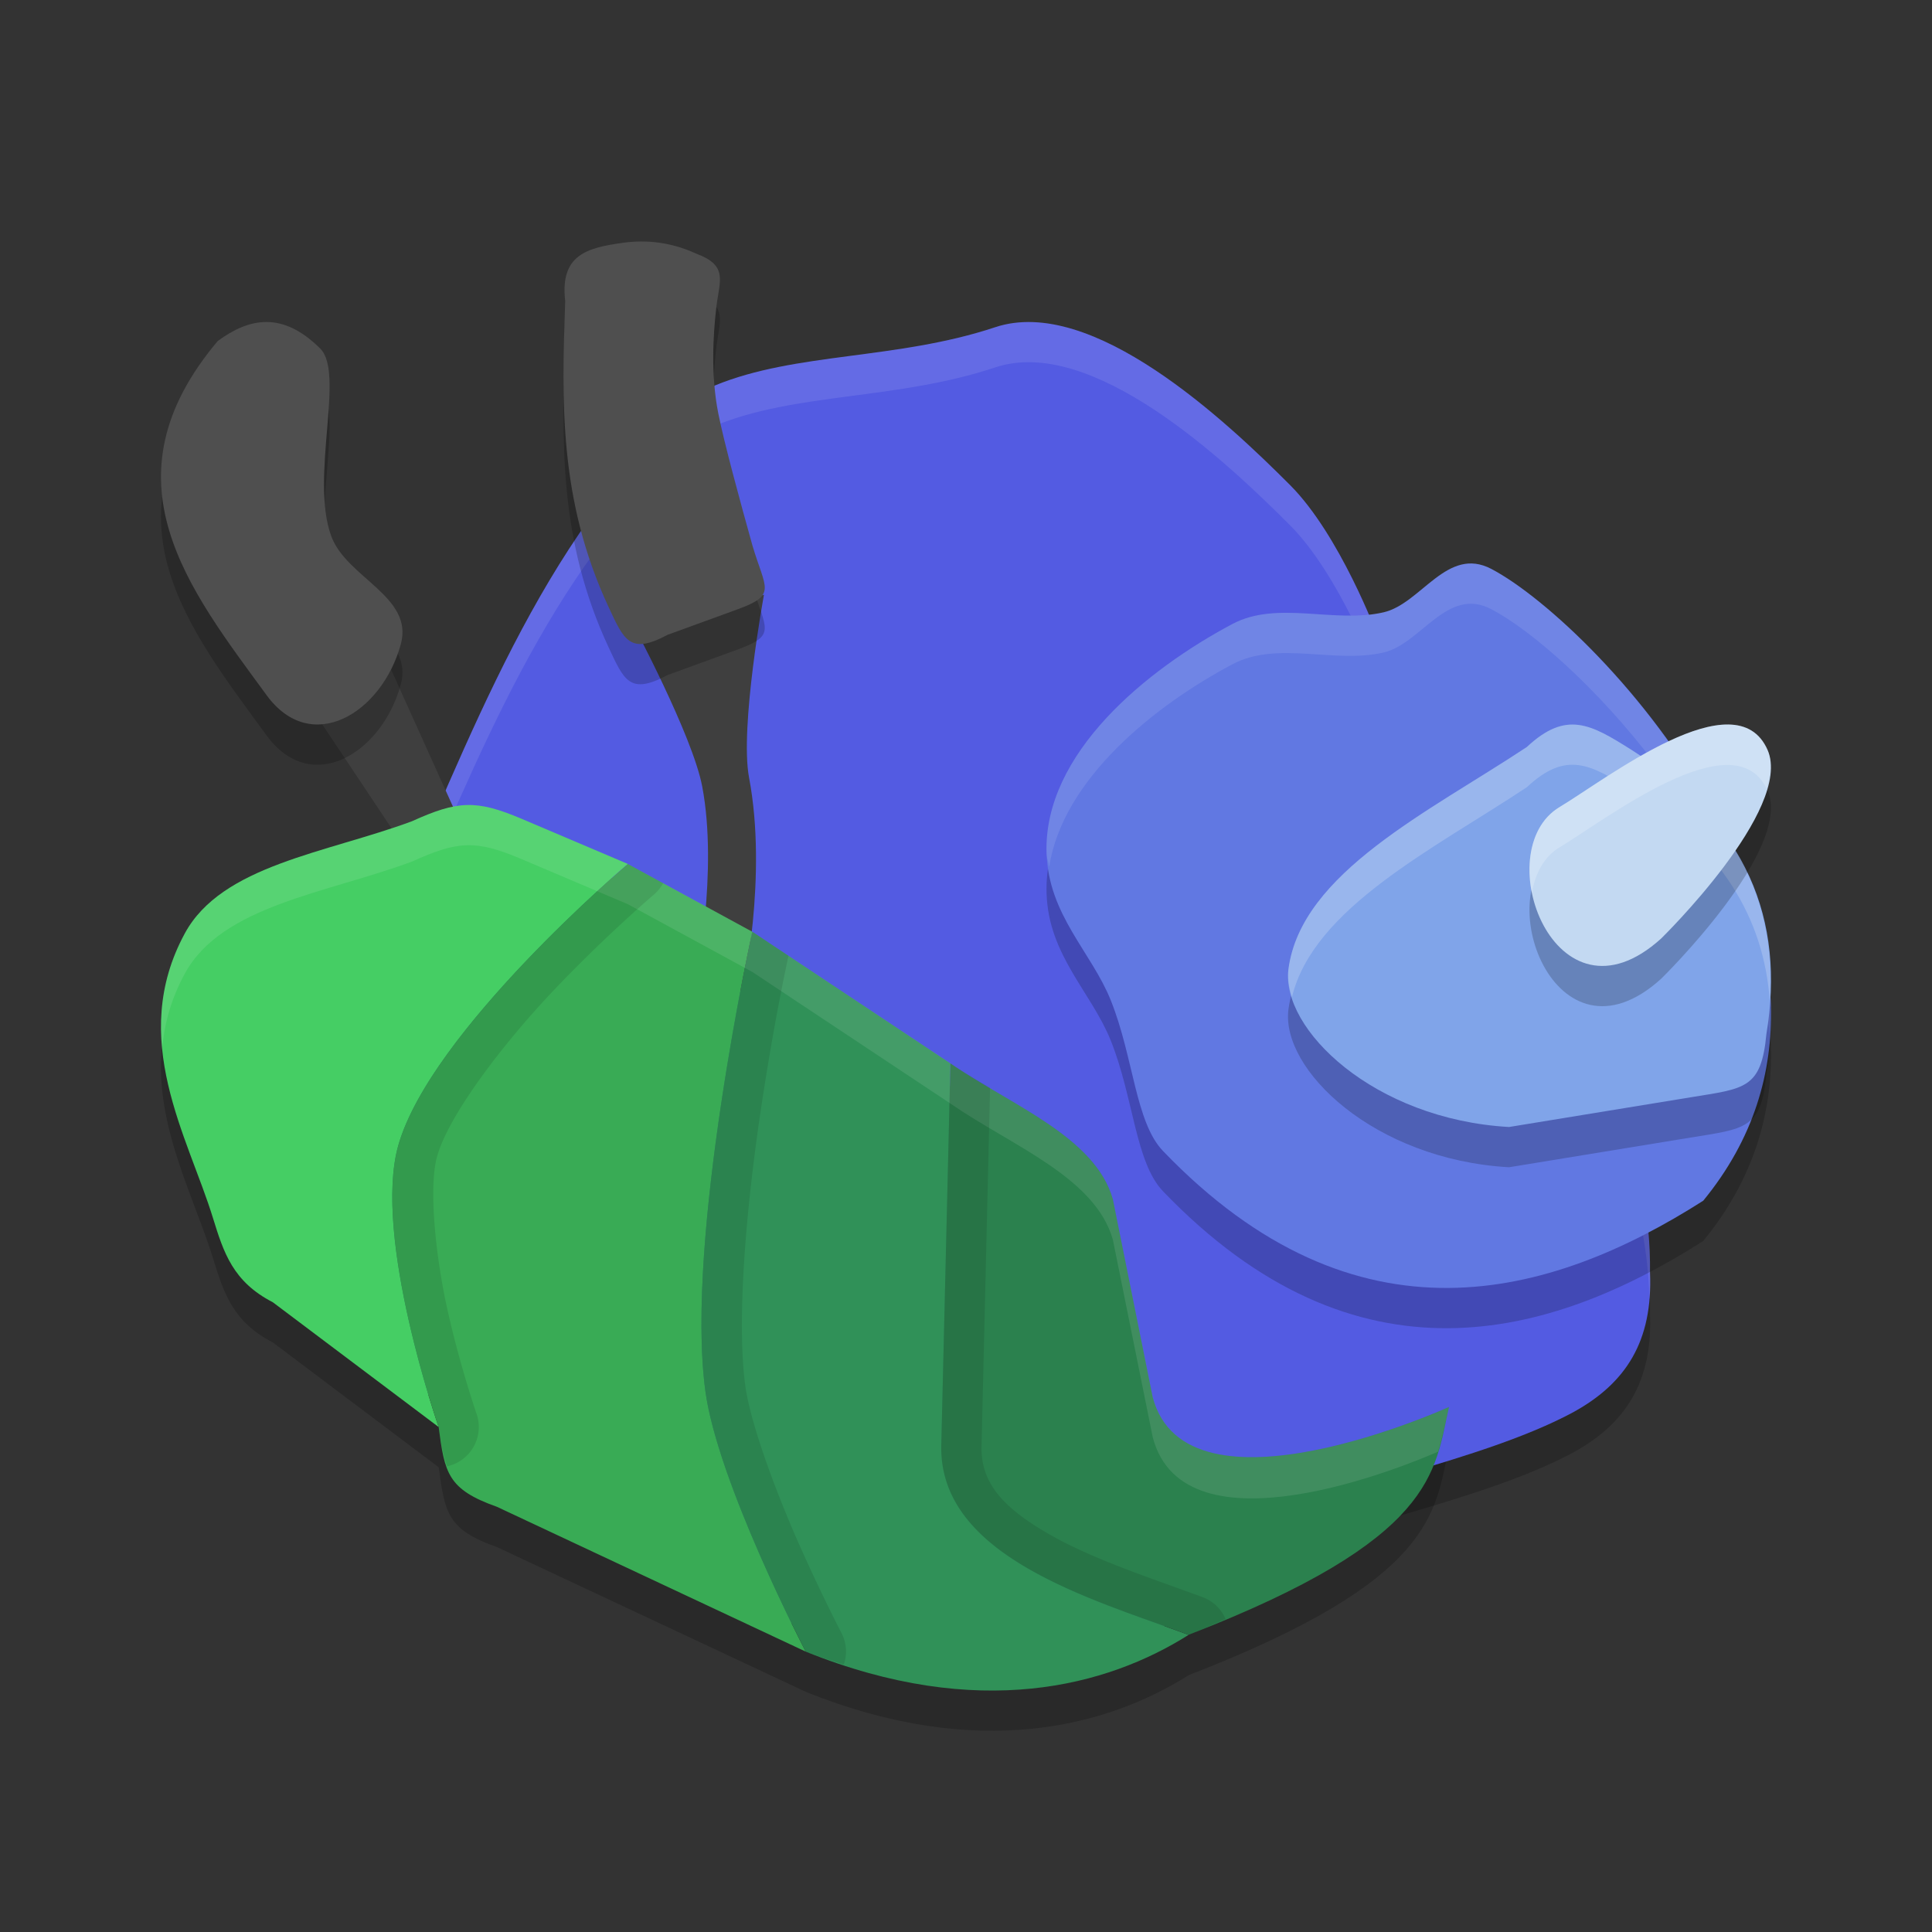 <svg xmlns="http://www.w3.org/2000/svg" width="24" height="24" version="1.1">
 <rect width="100%" height="100%" fill="#333333" stroke="none"/>
 <path style="opacity:0.2" d="m 5.801,10.5 c -0.199,0.005 -0.399,0.074 -0.684,0.203 -1.064,0.394 -2.362,0.544 -2.822,1.393 -0.709,1.306 0.039,2.522 0.352,3.537 0.133,0.43 0.247,0.789 0.742,1.043 l 2.061,1.551 c 0.076,0.57 0.11,0.775 0.725,0.992 l 3.834,1.797 c 2.144,0.864 3.748,0.431 4.758,-0.207 3.081,-1.193 3.051,-2.024 3.234,-2.83 0,0 -3.258,1.482 -3.68,-0.123 L 13.824,15.399 C 13.604,14.624 12.564,14.232 11.807,13.709 L 9.346,12.075 7.799,11.233 6.479,10.672 C 6.197,10.553 6,10.495 5.801,10.5 Z"/>
 <path style="opacity:0.2" d="M 8.88,5.289 C 9.886,4.874 11.139,4.972 12.363,4.565 c 1.202,-0.4 2.86,1.156 3.663,1.961 0.619,0.62 1.082,1.861 1.082,1.861 0.968,2.667 3.423,5.088 3.389,7.92 0.036,0.848 -0.293,1.38 -0.972,1.746 C 18.403,18.649 16.605,18.966 15.333,19.5 L 13.049,19.435 5,11.557 C 6.017,9.221 6.942,6.796 8.88,5.289 Z"/>
 <path style="fill:#535be2" d="M 8.88,4.789 C 9.886,4.374 11.139,4.472 12.363,4.065 c 1.202,-0.4 2.86,1.156 3.663,1.961 0.619,0.62 1.082,1.861 1.082,1.861 0.968,2.667 3.423,5.088 3.389,7.92 0.036,0.848 -0.293,1.38 -0.972,1.746 C 18.403,18.149 16.605,18.466 15.333,19 L 13.049,18.935 5,11.057 C 6.017,8.721 6.942,6.296 8.88,4.789 Z"/>
 <path style="opacity:0.1;fill:#ffffff" d="m 12.833,4.001 c -0.162,-0.006 -0.32,0.013 -0.47,0.063 C 11.139,4.472 9.887,4.373 8.881,4.789 6.943,6.296 6.017,8.721 5,11.057 l 0.152,0.149 C 6.113,8.981 7.039,6.721 8.881,5.289 9.887,4.873 11.139,4.972 12.363,4.564 c 1.202,-0.4 2.86,1.157 3.662,1.961 0.619,0.62 1.083,1.861 1.083,1.861 0.949,2.613 3.32,4.992 3.382,7.752 0.009,-0.105 0.012,-0.215 0.007,-0.332 0.034,-2.832 -2.42,-5.253 -3.389,-7.92 0,0 -0.464,-1.241 -1.083,-1.861 -0.702,-0.704 -2.059,-1.983 -3.192,-2.024 z"/>
 <path style="opacity:0.2" d="m 13.001,11.098 c -0.038,-1.241 1.245,-2.281 2.307,-2.846 0.56,-0.298 1.268,-0.002 1.882,-0.146 0.466,-0.109 0.787,-0.828 1.337,-0.538 1.338,0.704 5.152,4.775 2.631,7.848 -1.905,1.214 -4.311,1.881 -6.71,-0.617 -0.345,-0.359 -0.365,-1.164 -0.65,-1.874 -0.24,-0.598 -0.774,-1.059 -0.797,-1.827 z"/>
 <path style="fill:#6178e2" d="m 13.001,10.598 c -0.038,-1.241 1.245,-2.281 2.307,-2.846 0.56,-0.298 1.268,-0.002 1.882,-0.146 0.466,-0.109 0.787,-0.828 1.337,-0.538 1.338,0.704 5.152,4.775 2.631,7.848 -1.905,1.214 -4.311,1.881 -6.71,-0.617 -0.345,-0.359 -0.365,-1.164 -0.65,-1.874 -0.24,-0.598 -0.774,-1.059 -0.797,-1.827 z"/>
 <path style="opacity:0.1;fill:#ffffff" d="M 18.33 7.004 C 17.894 6.949 17.597 7.51 17.189 7.605 C 16.576 7.749 15.869 7.454 15.309 7.752 C 14.247 8.316 12.962 9.357 13 10.598 C 13.002 10.66 13.025 10.709 13.033 10.768 C 13.205 9.674 14.343 8.765 15.309 8.252 C 15.869 7.954 16.576 8.249 17.189 8.105 C 17.656 7.996 17.977 7.279 18.527 7.568 C 19.508 8.084 21.808 10.408 21.98 12.822 C 22.129 10.237 19.575 7.619 18.527 7.068 C 18.459 7.032 18.392 7.012 18.33 7.004 z"/>
 <path style="opacity:0.2" d="m 16.006,12.536 c 0.16,-1.196 1.75,-1.953 2.961,-2.756 0.492,-0.46 0.795,-0.282 1.293,0.031 1.446,0.914 1.918,2.118 1.683,3.533 -0.064,0.685 -0.269,0.677 -0.941,0.787 L 18.746,14.5 c -1.681,-0.095 -2.84,-1.22 -2.74,-1.964 z"/>
 <path style="fill:#80a4e9" d="m 16.006,12.036 c 0.16,-1.196 1.75,-1.953 2.961,-2.756 0.492,-0.46 0.795,-0.282 1.293,0.031 1.446,0.914 1.918,2.118 1.683,3.533 -0.064,0.685 -0.269,0.677 -0.941,0.787 L 18.746,14 c -1.681,-0.095 -2.84,-1.22 -2.74,-1.964 z"/>
 <path style="opacity:0.2;fill:#ffffff" d="M 19.611 9.006 C 19.412 8.98 19.213 9.049 18.967 9.279 C 17.756 10.082 16.166 10.839 16.006 12.035 C 15.991 12.145 16.011 12.265 16.049 12.387 C 16.317 11.278 17.808 10.548 18.967 9.779 C 19.459 9.319 19.762 9.498 20.26 9.811 C 21.382 10.52 21.911 11.406 21.984 12.428 C 22.067 11.193 21.561 10.134 20.26 9.311 C 20.011 9.154 19.811 9.032 19.611 9.006 z"/>
 <path style="opacity:0.2" d="m 19.374,10.525 c 0.58,-0.347 2.192,-1.607 2.584,-0.707 0.32,0.735 -1.323,2.341 -1.323,2.341 -1.319,1.194 -2.161,-1.096 -1.261,-1.634 z"/>
 <path style="fill:#c3d9f2" d="m 19.374,10.025 c 0.58,-0.347 2.192,-1.607 2.584,-0.707 0.32,0.735 -1.323,2.341 -1.323,2.341 -1.319,1.194 -2.161,-1.096 -1.261,-1.634 z"/>
 <path style="fill:#3f3f3f" d="M 4.586,7.715 3.47,8.199 5.531,11.29 6.065,10.991 Z"/>
 <path style="opacity:0.2" d="M 2.705,4.736 C 3.096,4.449 3.508,4.362 3.979,4.831 4.287,5.138 3.85,6.432 4.114,7.158 4.303,7.678 5.142,7.908 4.979,8.503 4.743,9.363 3.866,9.894 3.312,9.136 2.347,7.815 1.25,6.463 2.705,4.736 Z"/>
 <path style="fill:#4f4f4f" d="M 2.705,4.236 C 3.096,3.949 3.508,3.862 3.979,4.331 4.287,4.638 3.85,5.932 4.114,6.658 4.303,7.178 5.142,7.408 4.979,8.003 4.743,8.863 3.866,9.394 3.312,8.636 2.347,7.315 1.25,5.963 2.705,4.236 Z"/>
 <path style="fill:#2e895d" d="m 5.808,10.239 c -0.144,0.004 -0.31,0.055 -0.584,0.179 a 0.25,0.239 0 0 1 -0.017,0.007 c -0.554,0.205 -1.145,0.341 -1.636,0.525 -0.491,0.184 -0.865,0.407 -1.054,0.755 -0.323,0.595 -0.315,1.154 -0.186,1.715 0.13,0.561 0.391,1.112 0.555,1.644 0.132,0.429 0.198,0.683 0.621,0.9 a 0.25,0.239 0 0 1 0.036,0.023 l 2.059,1.551 a 0.25,0.239 0 0 1 0.094,0.158 c 0.038,0.284 0.07,0.445 0.126,0.533 0.056,0.089 0.153,0.163 0.438,0.263 a 0.25,0.239 0 0 1 0.023,0.009 l 3.825,1.793 c 2.073,0.834 3.567,0.413 4.518,-0.188 a 0.25,0.239 0 0 1 0.044,-0.021 c 1.521,-0.589 2.248,-1.083 2.606,-1.493 0.233,-0.267 0.318,-0.508 0.38,-0.756 -0.282,0.117 -0.617,0.283 -1.289,0.415 -0.454,0.089 -0.93,0.132 -1.356,0.031 -0.426,-0.101 -0.808,-0.39 -0.935,-0.871 a 0.25,0.239 0 0 1 -0.003,-0.013 l -0.49,-2.441 c 0,0 0,-9.57e-4 0,-9.57e-4 -0.087,-0.305 -0.349,-0.559 -0.712,-0.805 -0.362,-0.246 -0.811,-0.474 -1.209,-0.748 L 9.211,11.777 7.686,10.946 6.377,10.39 C 6.109,10.276 5.952,10.235 5.808,10.239 Z"/>
 <path style="fill:#3f3f3f" d="M 9.49,7.389 7.851,7.732 c 0,0 0.752,1.405 0.872,2.037 C 8.923,10.819 8.645,12.189 8.645,12.189 l 0.579,0.123 c 0,0 0.315,-1.419 0.081,-2.653 -0.118,-0.623 0.185,-2.269 0.185,-2.269 z"/>
 <path style="opacity:0.2" d="M 7.745,3.515 C 8.029,3.478 8.326,3.504 8.649,3.651 c 0.399,0.148 0.29,0.332 0.25,0.661 -0.042,0.354 -0.069,0.854 0.023,1.319 0.071,0.36 0.273,1.101 0.425,1.645 0.16,0.542 0.311,0.613 -0.19,0.795 L 8.295,8.385 C 7.823,8.638 7.752,8.451 7.562,8.045 6.938,6.709 6.979,5.475 7.021,4.24 6.955,3.665 7.289,3.578 7.745,3.515 Z"/>
 <path style="fill:#4f4f4f" d="m 7.745,3.015 c 0.284,-0.037 0.582,-0.011 0.904,0.136 0.399,0.148 0.29,0.332 0.25,0.661 -0.042,0.354 -0.069,0.854 0.023,1.319 0.071,0.36 0.273,1.101 0.425,1.645 0.16,0.542 0.311,0.613 -0.19,0.795 L 8.295,7.885 C 7.823,8.138 7.752,7.951 7.562,7.545 6.938,6.209 6.979,4.975 7.021,3.74 6.955,3.165 7.289,3.078 7.745,3.015 Z"/>
 <path style="fill:#45ce64" d="M 2.296,11.595 C 2.756,10.746 4.053,10.597 5.117,10.202 5.686,9.944 5.916,9.933 6.479,10.171 l 1.32,0.561 c 0,0 -2.449,2.078 -2.851,3.496 -0.322,1.137 0.501,3.499 0.501,3.499 L 3.389,16.177 C 2.894,15.922 2.779,15.562 2.646,15.132 2.334,14.117 1.587,12.901 2.296,11.595 Z"/>
 <path style="fill:#39ab55" d="m 4.948,14.229 c 0.402,-1.418 2.851,-3.496 2.851,-3.496 l 1.546,0.842 c 0,0 -0.838,3.809 -0.583,5.703 0.153,1.139 1.247,3.239 1.247,3.239 L 6.173,18.718 C 5.559,18.501 5.524,18.297 5.449,17.727 c 0,0 -0.823,-2.361 -0.501,-3.499 z"/>
 <path style="fill:#309158" d="M 8.762,17.277 C 8.507,15.383 9.345,11.574 9.345,11.574 l 2.461,1.636 -0.113,4.743 c -0.033,1.382 1.867,1.911 3.072,2.356 -1.009,0.638 -2.612,1.072 -4.756,0.208 0,0 -1.094,-2.1 -1.247,-3.239 z"/>
 <path style="fill:#2b814e" d="m 11.806,13.209 -0.113,4.743 c -0.033,1.382 1.867,1.911 3.072,2.356 3.081,-1.193 3.052,-2.024 3.235,-2.83 0,0 -3.259,1.482 -3.681,-0.123 l -0.495,-2.458 c -0.22,-0.775 -1.261,-1.166 -2.019,-1.688 z"/>
 <path style="opacity:0.2;fill:#ffffff" d="M 21.471 9 C 20.825 8.991 19.81 9.765 19.375 10.025 C 19.037 10.227 18.943 10.675 19.029 11.094 C 19.071 10.858 19.174 10.645 19.375 10.525 C 19.949 10.181 21.534 8.945 21.945 9.797 C 21.995 9.62 22.017 9.452 21.959 9.318 C 21.861 9.093 21.686 9.003 21.471 9 z"/>
 <path style="opacity:0.1;fill:#ffffff" d="M 5.801 10 C 5.602 10.005 5.402 10.074 5.117 10.203 C 4.053 10.598 2.756 10.747 2.295 11.596 C 2.028 12.088 1.968 12.568 2.014 13.029 C 2.041 12.724 2.123 12.413 2.295 12.096 C 2.756 11.247 4.053 11.098 5.117 10.703 C 5.402 10.574 5.602 10.505 5.801 10.5 C 6 10.495 6.197 10.552 6.479 10.672 L 7.799 11.232 L 9.346 12.074 L 11.807 13.709 C 12.564 14.232 13.604 14.623 13.824 15.398 L 14.32 17.855 C 14.714 19.355 17.491 18.196 17.865 18.033 C 17.923 17.845 17.959 17.66 18 17.479 C 18 17.479 14.742 18.96 14.32 17.355 L 13.824 14.898 C 13.604 14.123 12.564 13.732 11.807 13.209 L 9.346 11.574 L 7.799 10.732 L 6.479 10.172 C 6.197 10.052 6 9.995 5.801 10 z"/>
 <path style="opacity:0.1" d="M 7.799 10.732 C 7.799 10.732 5.349 12.81 4.947 14.229 C 4.625 15.366 5.449 17.727 5.449 17.727 C 5.477 17.935 5.507 18.086 5.555 18.215 A 0.5 0.5 0 0 0 5.92 17.562 C 5.92 17.562 5.723 16.997 5.564 16.295 C 5.406 15.593 5.324 14.739 5.43 14.365 C 5.575 13.851 6.245 12.968 6.887 12.293 C 7.529 11.618 8.123 11.113 8.123 11.113 A 0.5 0.5 0 0 0 8.238 10.971 L 7.799 10.732 z"/>
 <path style="opacity:0.1" d="M 9.346 11.574 C 9.346 11.574 8.507 15.383 8.762 17.277 C 8.915 18.416 10.008 20.516 10.008 20.516 C 10.171 20.581 10.325 20.627 10.482 20.678 A 0.5 0.5 0 0 0 10.453 20.285 C 10.453 20.285 10.186 19.774 9.9 19.123 C 9.615 18.472 9.319 17.665 9.258 17.211 C 9.146 16.379 9.276 14.96 9.451 13.789 C 9.599 12.8 9.745 12.105 9.795 11.873 L 9.346 11.574 z"/>
 <path style="opacity:0.1" d="M 11.807 13.209 L 11.693 17.953 C 11.66 19.335 13.56 19.864 14.766 20.309 C 14.94 20.241 15.07 20.178 15.225 20.113 A 0.5 0.5 0 0 0 14.938 19.84 C 14.315 19.61 13.565 19.368 13.016 19.049 C 12.466 18.73 12.182 18.425 12.193 17.965 L 12.299 13.514 C 12.131 13.414 11.961 13.315 11.807 13.209 z"/>
</svg>
